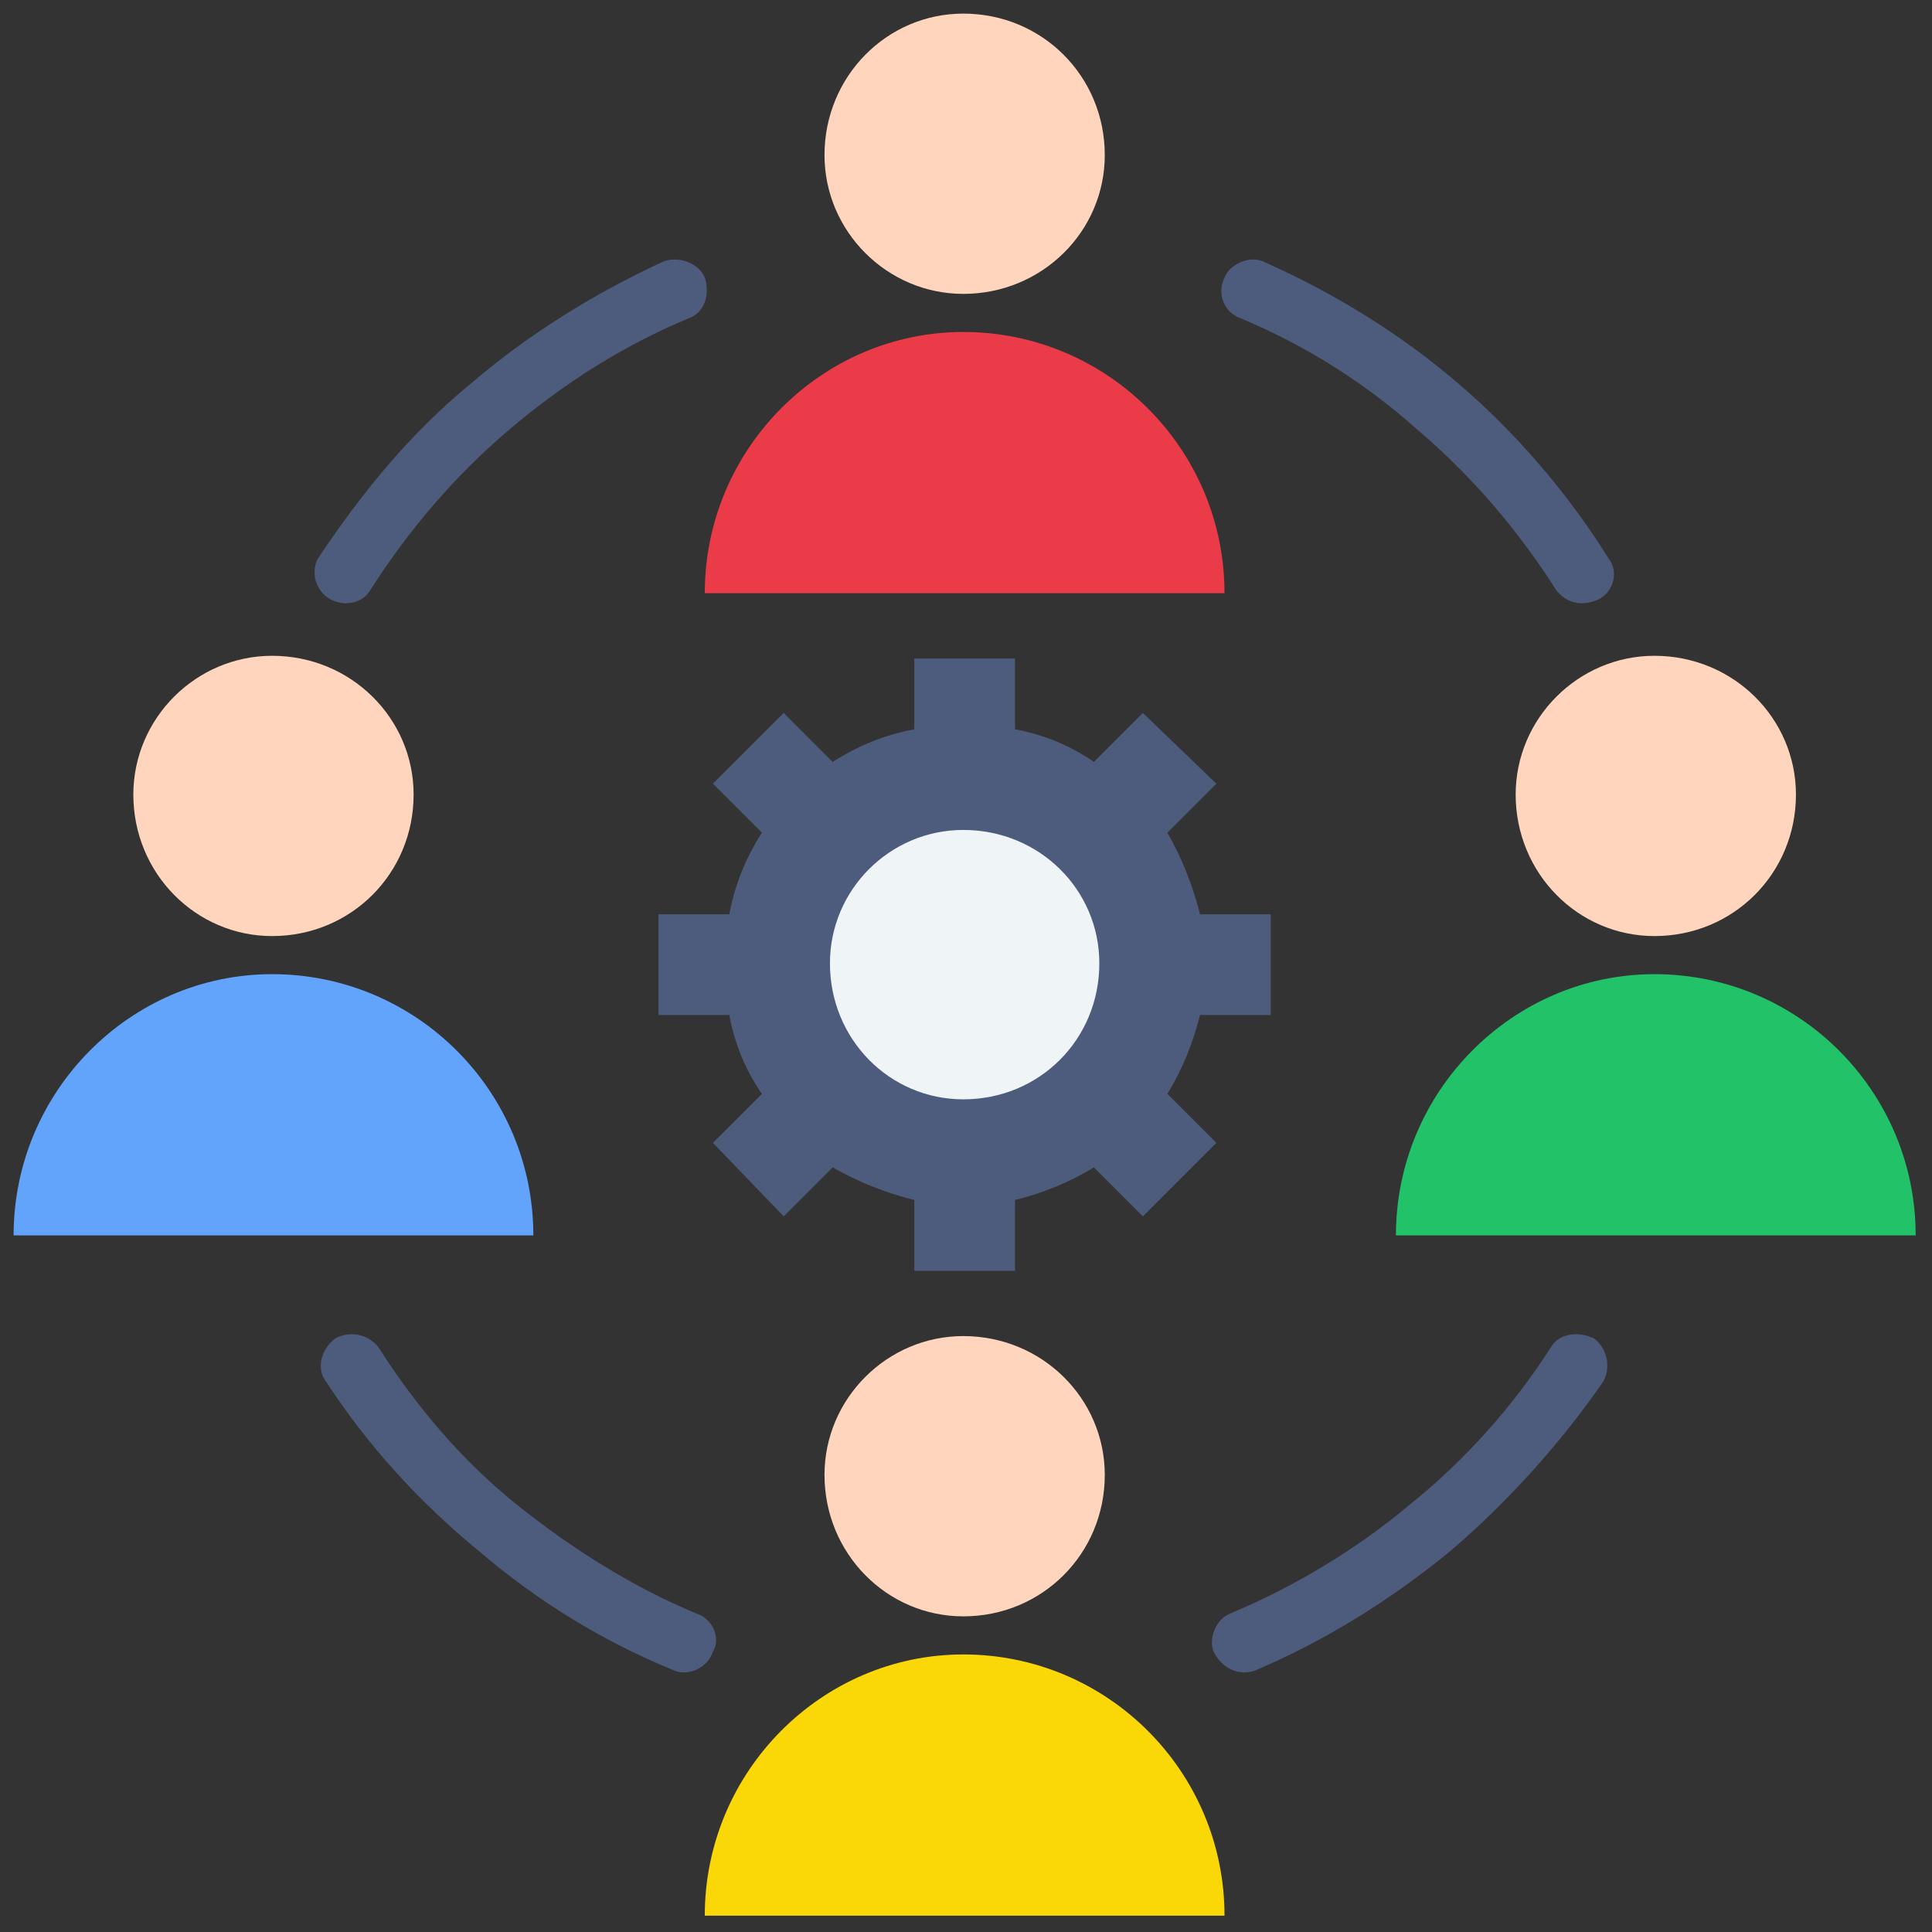 <svg version="1.2" xmlns="http://www.w3.org/2000/svg" viewBox="0 0 71 71" width="71" height="71"><rect x="0" y="0" width="71" height="71" fill="#333333" stroke="none"/><style>.a{fill:#4d5c7d}.b{fill:#eff4f7}.c{fill:#eb3b48}.d{fill:#ffd6bd}.e{fill:#62a4fb}.f{fill:#22c269}.g{fill:#fad808}</style><path fill-rule="evenodd" class="a" d="m13.6 21.7c-0.3 0.5-1 0.6-1.5 0.3-0.5-0.3-0.7-1-0.4-1.5 1.6-2.4 3.4-4.6 5.6-6.4 2.1-1.8 4.5-3.3 7.1-4.5 0.6-0.2 1.3 0.1 1.5 0.6 0.2 0.6 0 1.3-0.6 1.5-2.4 1-4.6 2.4-6.6 4.1-2 1.7-3.7 3.7-5.1 5.9zm32-10c-0.6-0.2-0.9-0.9-0.6-1.5 0.2-0.5 0.9-0.8 1.4-0.6 2.7 1.2 5.1 2.7 7.2 4.5 2.1 1.8 4 4 5.5 6.4 0.4 0.5 0.2 1.2-0.3 1.5-0.6 0.3-1.2 0.2-1.6-0.3-1.4-2.2-3.1-4.2-5.1-5.9-1.9-1.7-4.1-3.1-6.5-4.1zm11.4 37.8c0.3-0.5 1-0.6 1.6-0.3 0.5 0.4 0.6 1.1 0.3 1.6-1.6 2.3-3.5 4.4-5.6 6.2-2.2 1.8-4.6 3.3-7.2 4.4-0.6 0.2-1.2-0.1-1.5-0.7-0.2-0.5 0.1-1.2 0.6-1.4 2.4-1 4.7-2.4 6.6-4 2-1.6 3.8-3.6 5.2-5.8zm-31.4 9.8c0.6 0.2 0.9 0.9 0.6 1.4-0.2 0.6-0.9 0.9-1.4 0.7-2.7-1.1-5.1-2.6-7.2-4.4-2.2-1.8-4.1-3.9-5.6-6.2-0.4-0.5-0.2-1.2 0.3-1.6 0.5-0.3 1.2-0.2 1.6 0.3 1.4 2.2 3.1 4.2 5.1 5.8 2 1.6 4.2 3 6.6 4z"/><path fill-rule="evenodd" class="a" d="m33.6 24.2h3.7v2.6q1.6 0.3 2.9 1.2l1.8-1.8 2.7 2.6-1.8 1.8q0.8 1.4 1.2 3h2.6v3.7h-2.6q-0.4 1.6-1.2 2.9l1.8 1.8-2.7 2.7-1.8-1.8q-1.3 0.8-2.9 1.2v2.6h-3.7v-2.6q-1.6-0.4-3-1.2l-1.8 1.8-2.6-2.7 1.8-1.8q-0.9-1.3-1.2-2.9h-2.6v-3.7h2.6q0.3-1.6 1.2-3l-1.8-1.8 2.6-2.6 1.8 1.8q1.4-0.9 3-1.2z"/><path fill-rule="evenodd" class="b" d="m35.4 40.4c-2.7 0-4.9-2.2-4.9-5 0-2.7 2.2-4.9 4.9-4.9 2.8 0 5 2.2 5 4.9 0 2.8-2.2 5-5 5z"/><path fill-rule="evenodd" class="c" d="m45 21.8c0-5.3-4.3-9.6-9.6-9.6-5.2 0-9.5 4.3-9.5 9.6z"/><path fill-rule="evenodd" class="d" d="m35.4 10.8c-2.8 0-5.1-2.3-5.1-5.1 0-2.9 2.3-5.2 5.1-5.2 2.9 0 5.2 2.3 5.2 5.2 0 2.8-2.3 5.1-5.2 5.1z"/><path fill-rule="evenodd" class="e" d="m19.6 45.4c0-5.3-4.3-9.6-9.6-9.6-5.2 0-9.5 4.3-9.5 9.6z"/><path fill-rule="evenodd" class="d" d="m10 34.4c-2.8 0-5.1-2.3-5.1-5.2 0-2.8 2.3-5.1 5.1-5.1 2.9 0 5.2 2.3 5.2 5.1 0 2.9-2.3 5.2-5.2 5.2z"/><path fill-rule="evenodd" class="f" d="m70.4 45.4c0-5.3-4.3-9.6-9.6-9.6-5.2 0-9.5 4.3-9.5 9.6z"/><path fill-rule="evenodd" class="d" d="m60.8 34.4c-2.8 0-5.1-2.3-5.1-5.2 0-2.8 2.3-5.1 5.1-5.1 2.9 0 5.2 2.3 5.2 5.1 0 2.9-2.3 5.2-5.2 5.2z"/><path fill-rule="evenodd" class="g" d="m45 70.4c0-5.3-4.3-9.6-9.6-9.6-5.2 0-9.5 4.3-9.5 9.6z"/><path fill-rule="evenodd" class="d" d="m35.4 59.4c-2.8 0-5.1-2.3-5.1-5.2 0-2.8 2.3-5.1 5.1-5.1 2.9 0 5.2 2.3 5.2 5.1 0 2.9-2.3 5.2-5.2 5.2z"/></svg>